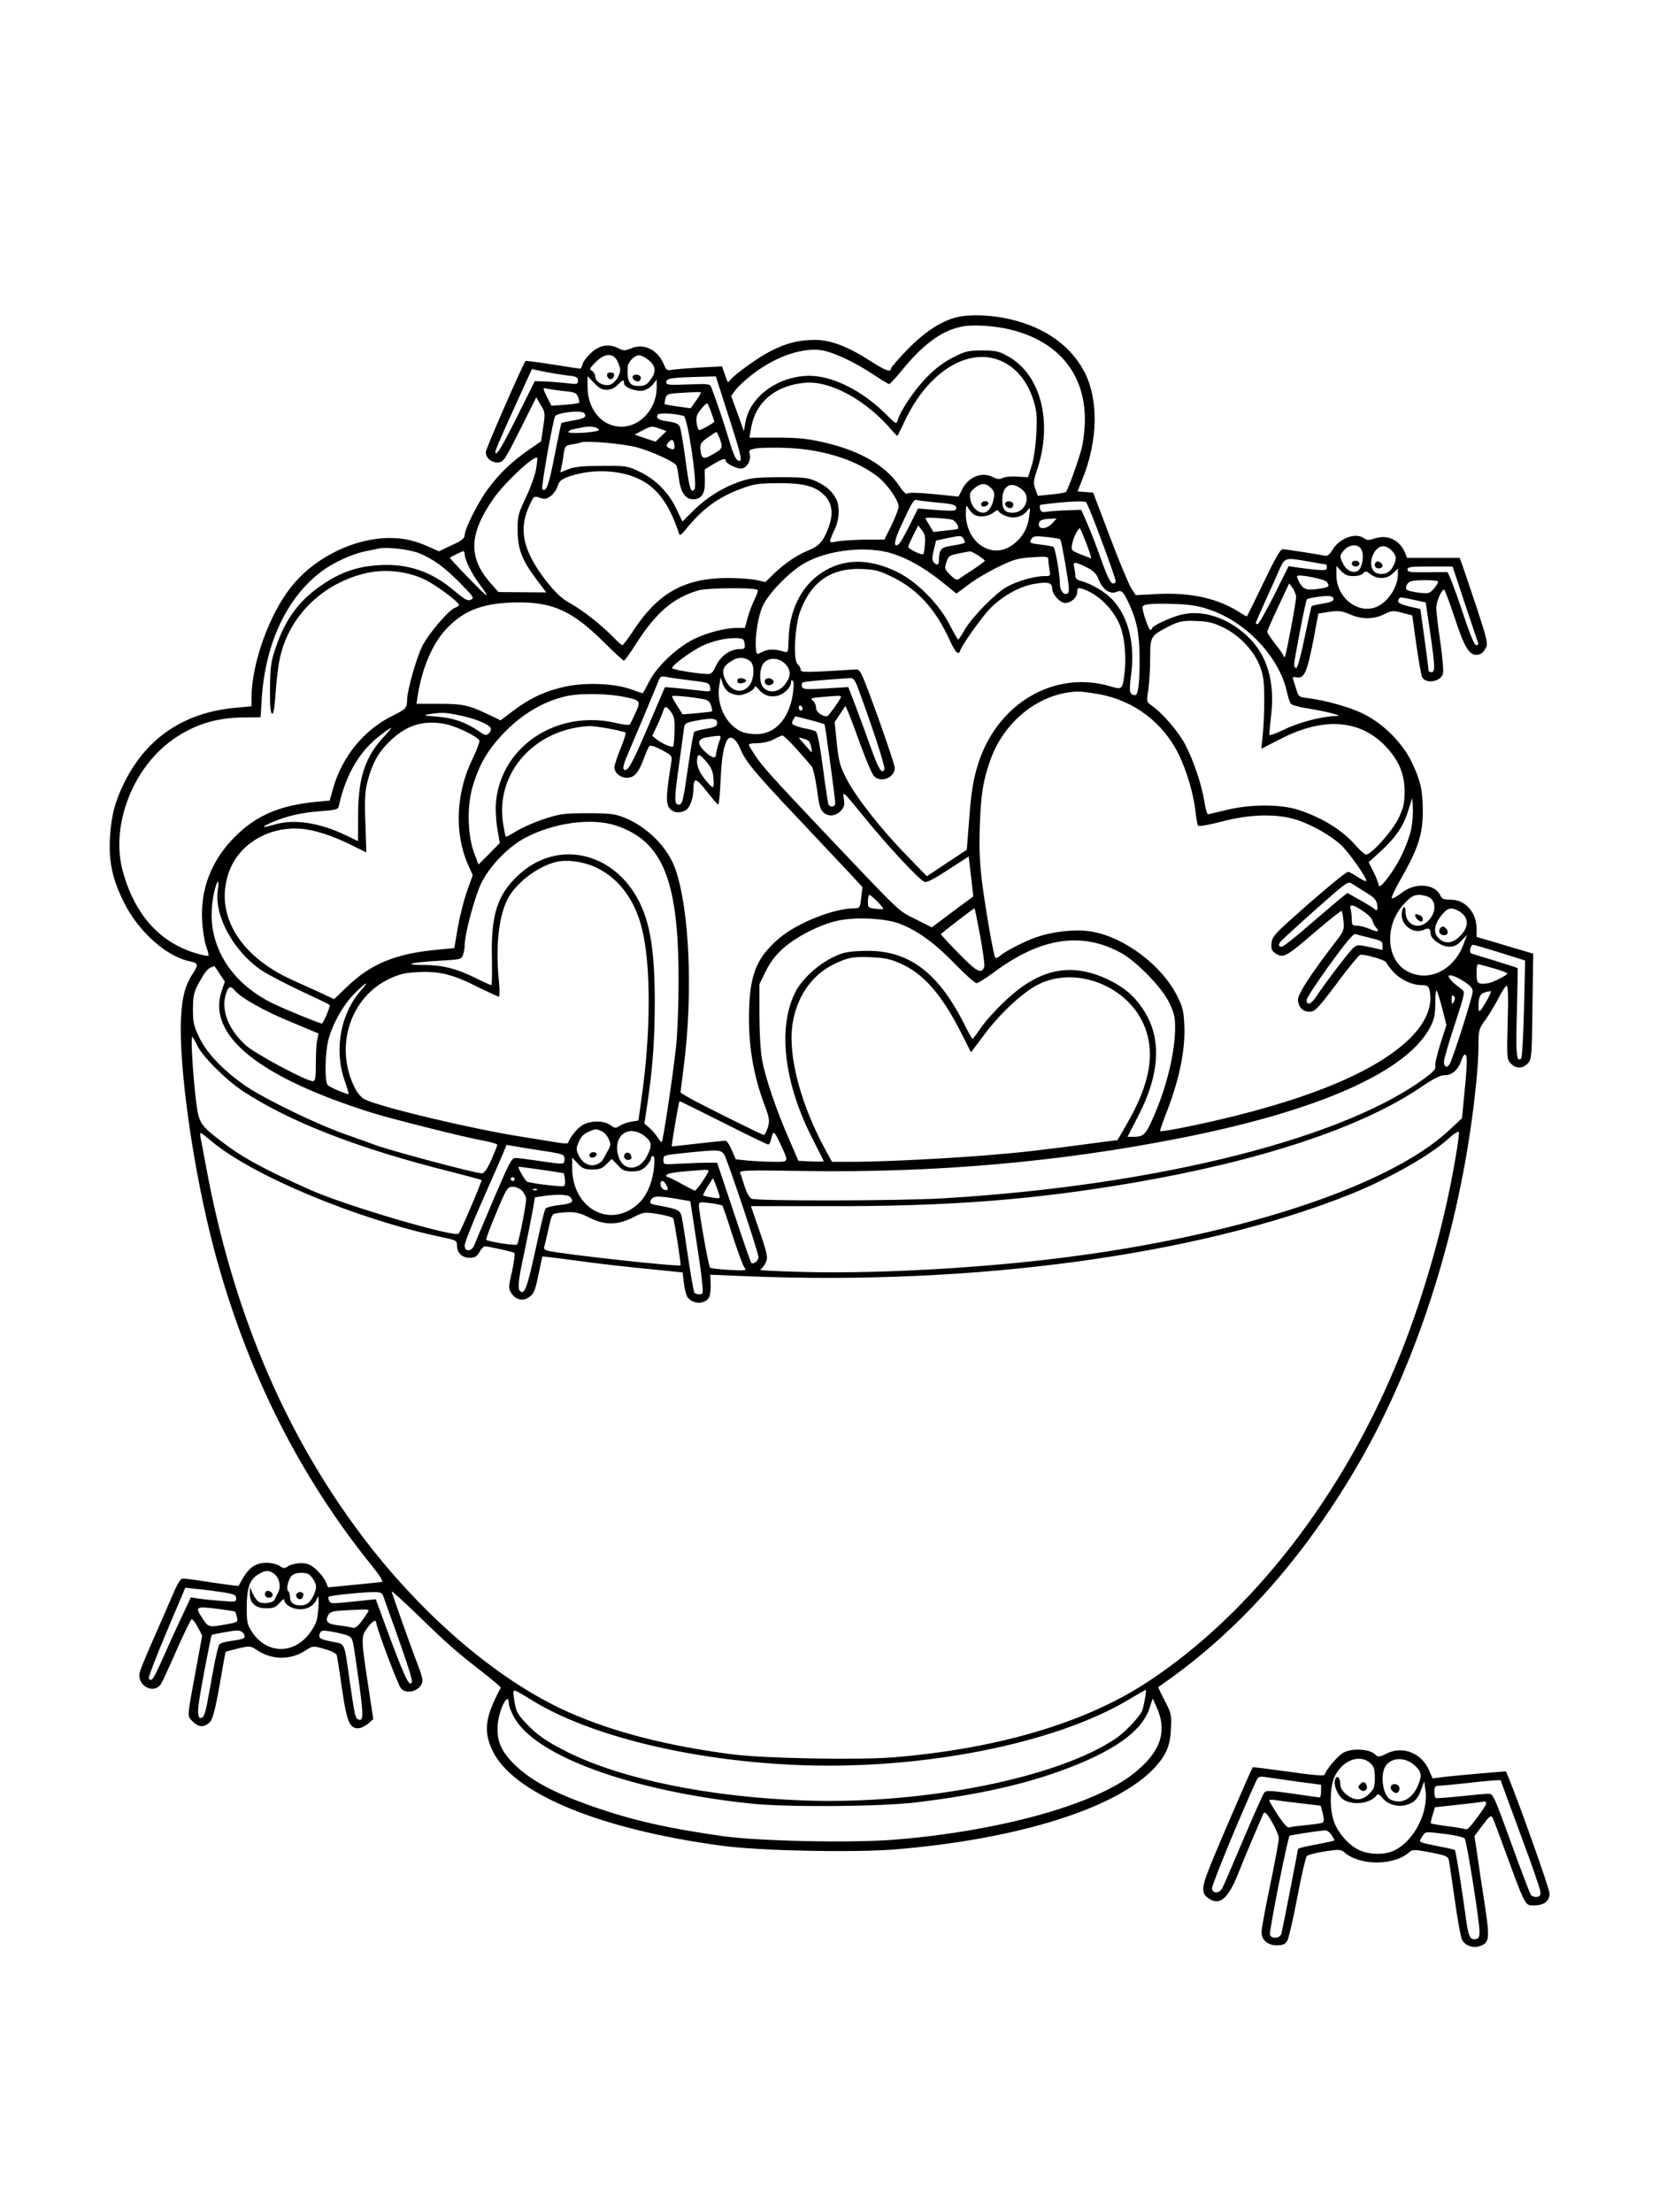 <?xml version="1.0" standalone="no"?>
<!DOCTYPE svg PUBLIC "-//W3C//DTD SVG 20010904//EN"
 "http://www.w3.org/TR/2001/REC-SVG-20010904/DTD/svg10.dtd">
<svg version="1.0" xmlns="http://www.w3.org/2000/svg"
 width="864pt" height="1152pt" viewBox="0 0 864 1152"
 preserveAspectRatio="xMidYMid meet">

<g transform="translate(0,1152) scale(0.1,-0.1)"
fill="#000000" stroke="none">
<path d="M4986 9869 c-82 -19 -172 -78 -261 -170 -47 -48 -85 -93 -85 -99 0
-20 -31 -9 -102 37 -121 78 -211 113 -293 113 -84 0 -149 -16 -231 -58 -64
-32 -190 -123 -211 -151 -10 -14 -12 -14 -17 -1 -3 8 -10 28 -16 44 l-10 28
-118 -6 c-64 -4 -129 -9 -144 -12 -23 -5 -29 -1 -41 29 -32 76 -103 111 -170
83 -32 -13 -40 -13 -64 -1 -50 27 -98 19 -143 -21 -22 -20 -43 -47 -46 -60 -3
-13 -9 -24 -13 -24 -3 0 -68 10 -143 22 -76 12 -139 20 -141 18 -17 -23 -207
-457 -207 -474 0 -32 32 -58 67 -54 26 3 35 18 112 171 l84 168 23 -40 c23
-37 24 -43 13 -114 l-11 -75 -72 -50 c-87 -62 -145 -118 -204 -197 -51 -69
-122 -209 -122 -241 0 -17 -14 -29 -67 -53 l-67 -32 -56 25 c-82 37 -153 49
-240 43 -178 -14 -365 -114 -475 -255 -114 -144 -205 -400 -205 -574 l0 -46
-77 -7 c-269 -23 -466 -153 -583 -385 -49 -97 -70 -174 -77 -286 -8 -129 12
-223 74 -346 75 -150 221 -280 342 -304 43 -9 46 -17 17 -61 -41 -61 -57 -122
-63 -228 -14 -255 64 -805 173 -1215 165 -621 440 -1173 822 -1645 41 -51 59
-81 51 -83 -8 -1 -74 -8 -147 -15 l-133 -13 -13 30 c-7 17 -30 46 -50 64 -29
25 -46 32 -79 32 -23 0 -52 -7 -65 -15 -19 -14 -24 -14 -47 1 -14 9 -43 16
-66 16 -66 -1 -99 -28 -146 -120 -1 -2 -62 6 -137 17 -74 12 -143 21 -153 21
-13 0 -29 -26 -57 -93 -22 -50 -66 -153 -99 -227 -33 -74 -63 -148 -68 -164
-21 -72 72 -125 111 -63 7 12 44 92 81 177 38 85 72 156 77 158 5 1 19 -17 32
-41 l23 -44 -31 -169 c-49 -264 -48 -249 -19 -278 30 -30 56 -33 86 -8 21 17
35 78 73 302 6 36 12 66 14 68 1 2 30 10 65 18 61 14 63 14 101 -11 76 -50
174 -50 250 1 38 24 38 24 98 7 36 -10 61 -23 64 -32 2 -9 15 -87 27 -175 25
-170 39 -206 84 -206 13 0 36 11 52 24 l27 24 -27 178 c-37 242 -37 254 -3
298 27 36 46 46 46 24 0 -23 113 -323 128 -340 32 -38 112 -8 112 42 0 10 -9
43 -21 72 -31 80 -139 382 -139 391 0 4 57 -48 128 -116 156 -152 203 -194
337 -298 58 -45 104 -84 103 -88 -81 -150 -91 -224 -45 -323 102 -224 551
-412 1192 -499 194 -27 685 -37 902 -20 649 53 1167 217 1360 430 57 63 77
111 81 195 4 77 2 84 -32 150 -20 38 -35 70 -34 71 2 0 37 26 78 55 363 265
679 624 946 1075 292 492 510 1135 603 1780 26 179 41 339 41 437 0 74 2 81
38 130 20 29 51 79 67 112 17 33 35 61 41 63 8 3 10 -52 6 -190 -5 -188 -4
-195 17 -216 27 -27 62 -27 88 2 20 21 21 36 24 297 l4 274 -65 19 c-36 11
-102 30 -147 44 l-83 24 0 42 c0 86 -58 152 -135 152 -36 0 -46 4 -54 22 -28
62 -133 69 -202 13 -22 -17 -44 -30 -50 -28 -5 2 14 44 42 93 95 166 119 238
119 365 -1 106 -12 155 -57 250 -49 102 -150 203 -253 253 -73 36 -197 70
-291 82 -44 5 -47 8 -58 46 -7 23 -15 47 -17 54 -4 9 2 11 20 8 38 -8 53 27
85 188 l27 144 57 9 c49 7 65 5 107 -13 62 -27 122 -27 178 0 40 20 47 21 95
8 l52 -14 21 -150 c12 -83 25 -158 29 -168 17 -41 99 -29 110 16 4 12 -3 87
-14 165 -12 79 -21 158 -21 177 0 31 27 95 41 95 3 0 28 -66 55 -147 48 -148
75 -193 111 -193 24 0 38 10 52 38 11 21 4 48 -49 210 -35 103 -68 203 -75
222 l-13 35 -137 0 -137 0 -12 30 c-28 64 -92 93 -156 71 -31 -10 -40 -10 -56
1 -44 32 -128 1 -165 -61 -13 -22 -26 -33 -37 -30 -41 8 -207 34 -222 34 -12
0 -41 -51 -100 -175 -46 -96 -85 -175 -87 -175 -2 0 -21 11 -43 25 -109 69
-250 100 -414 92 l-121 -6 -23 35 c-13 20 -63 140 -111 267 l-88 232 -41 3
-40 3 23 58 c85 207 88 427 8 573 -78 142 -225 238 -423 274 -85 15 -177 16
-234 3z m298 -71 c235 -65 366 -231 366 -462 0 -45 -7 -109 -15 -144 -15 -61
-72 -221 -84 -234 -3 -3 -38 -10 -76 -13 l-70 -7 -13 35 c-11 31 -10 43 8 97
85 251 21 500 -151 595 -47 26 -64 30 -134 30 -71 0 -88 -4 -149 -35 -45 -22
-93 -57 -137 -102 -63 -63 -138 -173 -154 -226 -7 -23 -9 -21 -63 33 -122 121
-276 198 -397 198 -163 -1 -310 -108 -333 -243 l-8 -45 -33 92 -33 91 23 32
c13 17 53 54 88 81 115 88 243 135 346 127 62 -5 184 -61 289 -132 38 -25 72
-46 77 -46 4 0 35 33 68 74 105 128 197 198 295 222 65 17 194 9 290 -18z
m-2069 -158 c8 -16 15 -36 15 -45 0 -31 -29 -73 -56 -79 -32 -8 -74 16 -74 44
0 10 -8 23 -17 29 -15 8 -13 13 19 45 47 47 90 50 113 6z m164 4 c35 -29 39
-58 14 -94 -23 -34 -33 -40 -69 -40 -46 0 -59 23 -55 98 1 27 35 62 60 62 11
0 33 -12 50 -26z m1852 -12 c69 -36 123 -106 151 -196 18 -58 20 -85 15 -175
-3 -61 -13 -132 -24 -166 l-19 -60 -56 3 c-31 2 -65 -1 -76 -7 -15 -8 -28 -7
-52 5 -57 29 -126 1 -159 -64 l-19 -38 -128 13 c-83 8 -132 9 -138 3 -6 -6
-21 7 -42 39 -72 107 -205 184 -392 227 -87 20 -134 25 -248 25 l-141 0 9 52
c24 135 128 221 283 234 131 11 319 -93 449 -247 15 -18 28 -31 30 -29 2 2 20
38 39 79 126 265 345 393 518 302z m-2278 -67 c49 -5 57 -9 57 -27 0 -20 -3
-20 -72 -12 -40 4 -91 8 -113 8 l-40 1 -92 -185 c-83 -166 -113 -214 -113
-181 0 6 34 86 76 178 42 93 85 187 95 209 l19 42 62 -13 c35 -7 89 -16 121
-20z m206 -75 c21 0 41 9 57 25 29 29 34 31 34 9 0 -21 62 -45 100 -38 17 4
39 18 50 32 l20 25 0 -44 c-1 -109 -88 -203 -186 -201 -99 1 -174 90 -174 207
l0 56 34 -35 c25 -27 42 -36 65 -36z m630 -120 c68 -211 78 -250 63 -250 -18
0 -30 24 -57 115 -24 81 -71 219 -91 269 -6 17 -17 18 -121 14 -103 -4 -113
-3 -113 13 0 19 27 23 181 27 l77 2 61 -190z m-856 114 c61 -6 69 -9 78 -32 5
-13 7 -27 5 -30 -3 -2 -37 -7 -75 -10 l-69 -5 -21 41 c-25 50 -26 55 -3 48 9
-2 48 -8 85 -12z m717 -10 c0 -3 -12 -23 -27 -43 l-26 -37 -66 9 c-36 5 -67
11 -69 12 -2 1 0 14 3 28 6 24 12 26 63 30 114 7 122 7 122 1z m54 -101 c9
-26 16 -48 16 -49 0 -5 -68 -44 -78 -44 -5 0 -12 17 -14 38 -4 29 1 44 21 69
14 18 29 33 33 33 3 0 13 -21 22 -47z m-656 -14 c2 -13 -10 -19 -59 -28 -34
-6 -63 -12 -65 -14 -2 -2 -18 -79 -36 -171 -30 -154 -44 -193 -64 -173 -7 7
57 369 68 381 9 12 81 25 123 22 19 0 31 -7 33 -17z m513 -5 c20 -6 73 -361
56 -382 -19 -24 -27 3 -47 154 -11 82 -24 159 -29 170 -7 17 -22 24 -60 29
-52 7 -67 17 -55 36 6 10 91 6 135 -7z m-451 -64 c13 -8 13 -9 0 -14 -33 -10
-150 -15 -150 -6 0 5 10 12 23 14 12 3 31 7 42 9 36 8 70 7 85 -3z m328 -3
l33 -12 -29 -28 -28 -27 -55 18 -54 19 40 21 c46 24 49 25 93 9z m310 -50 c18
-49 16 -53 -34 -82 -51 -30 -61 -26 -66 24 -3 29 2 37 37 62 22 15 42 28 45
29 4 0 11 -15 18 -33z m-236 -32 c5 -26 -6 -32 -31 -16 -12 8 -12 12 -2 25 19
22 28 20 33 -9z m-193 -15 c79 -22 191 -74 203 -93 4 -7 10 -38 14 -70 8 -69
34 -107 73 -107 45 0 64 30 62 97 l-1 58 45 28 c49 29 65 33 65 17 0 -13 54
-40 79 -40 28 0 54 41 46 73 -6 24 -4 26 40 33 26 3 100 4 164 1 187 -9 360
-66 468 -154 48 -40 103 -120 103 -151 0 -12 -17 -55 -37 -97 l-37 -75 -101 0
c-55 -1 -119 -5 -143 -9 -40 -8 -42 -7 -36 13 4 11 13 34 21 49 24 48 28 119
8 158 -23 43 -49 66 -105 93 -39 18 -63 21 -190 21 -126 -1 -154 -4 -210 -24
-89 -31 -168 -81 -238 -149 l-58 -58 -32 67 c-40 85 -109 154 -192 193 -63 30
-70 31 -195 30 -97 0 -141 -4 -174 -17 l-43 -17 5 23 c3 12 9 43 12 69 7 45 9
48 44 54 20 3 41 7 46 10 26 11 227 -7 294 -26z m-528 -117 c-6 -32 -30 -98
-54 -147 -39 -83 -42 -96 -41 -170 0 -96 23 -154 100 -256 l49 -65 -124 1
-125 1 -39 44 c-119 134 -116 257 12 441 58 84 213 229 229 214 2 -2 -1 -30
-7 -63z m484 -27 c128 -39 203 -127 262 -306 3 -11 13 -4 36 25 84 104 167
166 287 210 65 25 90 28 190 29 139 1 203 -17 250 -70 36 -41 40 -97 13 -166
-26 -67 -47 -91 -100 -113 -61 -24 -124 -67 -182 -122 l-45 -44 -49 11 c-26 5
-92 10 -145 10 -224 0 -361 -75 -489 -267 -30 -46 -58 -83 -62 -83 -4 0 -27
21 -51 46 -62 63 -154 135 -223 174 -42 23 -74 54 -118 109 -127 162 -152 276
-88 407 19 41 21 42 50 32 26 -9 35 -7 57 9 15 11 31 34 36 51 7 24 18 35 50
47 98 37 221 41 321 11z m1886 -67 c17 -17 20 -28 14 -57 -8 -42 -30 -72 -54
-72 -30 0 -60 30 -67 67 -6 32 -3 40 20 60 34 29 60 29 87 2z m167 -13 c43
-39 8 -116 -53 -116 -42 0 -55 16 -55 67 0 79 51 102 108 49z m-467 -61 c102
-9 119 -13 119 -31 0 -15 -12 -16 -100 -10 l-99 8 -45 -90 c-25 -50 -50 -94
-57 -97 -28 -18 -23 18 15 100 57 123 66 137 81 131 7 -2 46 -7 86 -11z m877
-203 c40 -106 72 -199 72 -208 0 -9 -7 -14 -16 -12 -11 2 -31 44 -59 123 -23
66 -56 152 -73 190 l-31 70 -68 -2 c-37 -1 -84 -4 -104 -7 -31 -5 -38 -3 -42
14 -3 11 -2 20 1 21 111 16 229 23 238 14 6 -5 43 -97 82 -203z m-669 141 c25
-19 76 -15 105 8 14 11 26 15 26 9 0 -6 16 -18 36 -26 43 -18 89 -7 115 28 15
19 16 17 8 -36 -8 -61 -37 -109 -88 -145 -108 -77 -242 16 -241 166 1 41 2 45
12 28 6 -11 19 -25 27 -32z m-112 -29 c18 -3 42 -40 31 -48 -1 -2 -31 -6 -65
-9 l-62 -7 -20 34 c-12 18 -21 35 -21 38 0 5 103 0 137 -8z m523 -19 c-29 -31
-70 -34 -70 -6 0 21 16 28 64 30 l29 1 -23 -25z m-663 -108 c-2 -26 -6 -50 -9
-53 -7 -7 -78 28 -78 38 0 5 12 32 26 60 l26 52 19 -25 c15 -18 19 -35 16 -72z
m842 0 c16 -43 27 -77 23 -75 -4 2 -29 12 -56 22 -47 19 -48 21 -42 54 5 32
34 88 41 80 2 -2 17 -38 34 -81z m-639 24 c11 -21 11 -20 -81 -36 -38 -6 -49
-22 -49 -72 0 -26 -12 -30 -28 -10 -8 10 -8 27 1 63 l12 49 55 12 c76 16 78
15 90 -6z m502 0 c3 -3 16 -66 28 -140 19 -112 21 -135 9 -142 -18 -11 -39 16
-39 50 0 48 -24 186 -33 192 -5 4 -36 10 -68 13 -55 7 -58 8 -49 27 10 17 18
19 78 13 37 -4 70 -9 74 -13z m1569 -55 c14 -29 4 -89 -16 -106 -23 -19 -62
-3 -79 32 -21 41 -20 47 6 75 29 31 75 31 89 -1z m162 -8 c21 -25 21 -40 2
-78 -17 -32 -45 -45 -81 -36 -42 11 -45 85 -3 127 23 23 54 18 82 -13z m-5072
-8 c74 -30 134 -73 218 -159 68 -69 72 -76 53 -84 -16 -8 -32 1 -84 45 -120
102 -243 144 -393 135 -107 -6 -189 -33 -277 -89 -134 -85 -210 -185 -263
-343 -24 -69 -27 -98 -29 -209 -1 -89 3 -130 11 -133 7 -3 13 29 18 104 4 59
13 140 21 178 45 224 224 401 458 452 94 20 199 9 290 -31 57 -25 186 -120
186 -136 0 -5 -9 -11 -20 -15 -32 -10 -138 -134 -171 -200 -32 -66 -78 -229
-79 -280 0 -41 -7 -48 -71 -80 -153 -74 -268 -215 -315 -383 l-17 -61 -66 -6
c-191 -18 -315 -70 -425 -180 -124 -122 -184 -275 -173 -444 3 -47 12 -106 21
-130 9 -24 14 -46 12 -48 -3 -3 -31 3 -62 12 -192 56 -323 202 -385 430 -62
228 45 520 245 672 113 85 231 125 382 127 l91 1 6 95 c18 288 130 528 311
664 61 46 159 91 228 105 29 6 62 13 73 15 40 9 156 -5 206 -24z m2438 5 c85
-20 189 -76 284 -153 l78 -63 62 46 c33 26 103 67 154 92 82 40 104 46 178 51
80 5 85 4 85 -15 0 -11 3 -35 6 -52 6 -30 5 -31 -28 -31 -51 0 -144 -27 -196
-57 -60 -34 -178 -155 -217 -221 -16 -29 -32 -52 -35 -52 -3 0 -23 35 -45 78
-55 108 -173 226 -275 275 -147 71 -280 69 -393 -7 -105 -70 -167 -196 -170
-346 -2 -66 -3 -70 -22 -64 -47 15 -84 15 -113 0 -30 -15 -31 -15 -34 7 -9 62
10 184 37 237 34 68 141 176 216 218 113 64 295 88 428 57z m-2199 -12 c1 -29
38 -104 81 -160 22 -29 36 -53 32 -53 -7 0 -194 193 -190 196 10 7 64 33 70
34 4 0 7 -8 7 -17z m2674 -5 c19 -13 35 -25 35 -28 0 -3 -27 -23 -60 -45 -34
-22 -67 -44 -75 -50 -10 -7 -22 -2 -45 21 -30 30 -31 34 -20 67 13 37 11 36
123 56 4 0 22 -9 42 -21z m1726 -33 c47 -8 86 -15 88 -15 1 0 2 -7 2 -16 0
-14 -9 -15 -67 -10 -38 4 -82 10 -100 13 l-32 5 -75 -151 c-42 -83 -81 -151
-86 -151 -6 0 -10 2 -10 4 0 5 28 69 63 146 14 30 39 85 55 123 35 77 30 75
162 52z m-1161 -29 c37 -19 51 -33 63 -64 20 -52 60 -79 93 -64 27 12 37 2 72
-78 36 -82 48 -151 48 -280 0 -121 -8 -180 -23 -180 -30 1 -33 17 -21 108 21
158 -14 300 -97 389 -38 41 -113 85 -166 98 -20 5 -28 14 -28 29 0 11 -3 31
-6 44 -8 28 5 28 65 -2z m1389 -46 c23 0 45 6 52 15 11 13 15 12 37 -5 36 -28
88 -26 118 5 l25 24 0 -30 c0 -62 -46 -136 -102 -165 -97 -50 -218 39 -218
161 l0 48 25 -27 c18 -19 34 -26 63 -26z m581 -143 c35 -105 66 -198 69 -204
2 -7 -2 -13 -10 -13 -10 0 -34 60 -77 190 -35 105 -68 190 -74 191 -7 0 -56 0
-109 -1 -83 -1 -98 1 -98 14 0 14 18 16 118 16 l117 0 64 -193z m-2977 136
c129 -64 223 -169 294 -327 16 -36 35 -66 42 -66 6 0 12 4 12 9 0 19 119 187
162 228 65 63 149 109 222 122 75 13 96 8 96 -26 0 -28 41 -73 67 -73 31 0 63
29 63 56 0 22 3 24 23 19 76 -23 151 -91 192 -174 30 -60 43 -174 31 -272 -10
-78 -13 -81 -70 -64 -290 88 -588 -84 -690 -397 -27 -84 -38 -149 -49 -300
l-12 -153 -104 -69 -104 -69 -101 104 c-133 136 -261 298 -314 397 -38 73 -43
91 -54 191 l-11 111 28 42 28 42 13 -29 c8 -17 37 -95 66 -175 29 -79 60 -152
70 -162 37 -37 109 -7 108 45 -1 12 -41 132 -89 267 -83 228 -91 245 -112 244
-261 -16 -289 -17 -289 -2 0 9 -7 22 -16 29 -24 20 -15 204 15 280 58 152 162
222 318 216 73 -3 92 -8 165 -44z m2259 -24 c14 -23 11 -26 -28 -33 -75 -12
-92 -8 -113 26 -10 17 -17 35 -15 38 7 12 147 -16 156 -31z m579 2 c0 -6 -10
-22 -23 -37 -22 -25 -27 -26 -80 -20 -31 4 -59 11 -62 16 -8 13 5 38 23 43 33
9 142 7 142 -2z m-740 -80 c0 -28 -52 -303 -58 -311 -3 -3 -7 1 -9 8 -3 7 -22
35 -44 62 -21 27 -39 54 -39 60 0 6 26 65 57 131 l57 121 18 -24 c9 -13 18
-34 18 -47z m-2805 37 c4 -3 -3 -24 -13 -45 -11 -21 -28 -64 -37 -96 l-16 -57
-42 0 c-62 0 -159 -26 -225 -59 -88 -44 -191 -142 -230 -218 -18 -34 -33 -63
-35 -63 -1 0 -30 9 -62 21 -86 30 -228 36 -334 15 -106 -22 -187 -59 -275
-125 l-69 -52 -61 29 c-104 50 -134 57 -259 57 l-118 0 6 40 c24 152 81 283
160 361 90 91 193 126 365 127 181 1 282 -46 443 -205 54 -54 102 -98 106 -98
5 0 33 39 64 88 104 163 194 240 326 278 46 13 293 15 306 2z m3000 -48 c0
-10 -17 -17 -55 -23 -30 -5 -57 -11 -59 -13 -2 -2 -18 -74 -36 -161 -17 -86
-37 -159 -43 -161 -7 -2 -12 6 -12 18 0 25 60 333 66 339 7 7 86 19 114 17 15
0 25 -7 25 -16z m420 -4 l60 -13 22 -149 c27 -184 28 -214 8 -214 -8 0 -15 3
-15 8 0 4 -9 78 -21 164 l-22 157 -54 12 c-55 13 -69 22 -58 39 7 12 4 12 80
-4z m-1065 -51 c192 -65 362 -247 402 -427 6 -29 16 -58 22 -64 6 -6 45 -17
86 -23 41 -6 98 -18 125 -25 45 -13 47 -14 17 -15 -71 -2 -191 -34 -264 -70
-43 -21 -78 -33 -78 -27 0 6 5 51 10 100 21 180 -22 321 -129 418 -100 92
-227 133 -335 108 -55 -12 -156 -59 -156 -72 0 -4 -4 -8 -9 -8 -9 0 -41 94
-41 118 0 16 45 21 165 17 85 -3 127 -10 185 -30z m74 -94 c81 -40 156 -119
187 -199 18 -46 23 -78 23 -167 1 -60 -3 -145 -7 -187 l-8 -77 104 53 c219
112 407 99 539 -36 71 -73 103 -146 103 -238 0 -63 -5 -85 -31 -140 -31 -66
-142 -190 -169 -190 -7 0 -29 19 -49 41 -70 83 -175 149 -302 191 -94 31 -252
31 -377 0 -49 -12 -92 -22 -96 -22 -5 0 -13 31 -19 68 -15 91 -56 211 -100
296 -35 66 -117 162 -174 202 -27 19 -28 20 -18 79 5 33 10 107 10 163 0 116
2 120 85 164 62 33 85 38 162 34 57 -2 86 -10 137 -35z m-2496 -83 c3 -24 0
-28 -22 -28 -56 0 -106 -37 -132 -97 -10 -23 -21 -33 -37 -33 -47 0 -187 23
-187 31 0 15 104 91 158 116 57 27 127 42 182 40 30 -2 35 -6 38 -29z m32 -94
c20 -19 18 -85 -3 -117 -36 -56 -103 -41 -132 29 -18 43 -9 66 38 94 33 21 71
18 97 -6z m174 -6 c38 -35 38 -72 0 -117 -30 -35 -76 -42 -106 -14 -26 23 -25
106 2 133 27 27 73 25 104 -2z m-480 -92 c85 -10 91 -13 94 -35 4 -23 2 -24
-45 -18 -26 3 -80 9 -119 13 l-71 6 -91 -213 c-83 -195 -109 -239 -125 -212
-3 5 3 29 13 53 11 25 51 122 91 215 39 94 75 180 80 193 8 20 13 22 45 16 20
-4 78 -12 128 -18z m196 -63 c14 -7 35 -13 48 -13 30 0 82 27 82 43 0 6 8 2
18 -9 26 -33 58 -46 97 -38 36 6 75 44 75 72 0 10 3 12 9 7 6 -6 5 -34 0 -70
-21 -130 -92 -208 -191 -208 -29 0 -67 7 -83 16 -79 41 -124 140 -109 238 l7
42 11 -34 c6 -18 22 -39 36 -46z m668 25 c75 -202 143 -410 138 -424 -12 -30
-32 3 -71 114 -21 59 -56 153 -77 210 l-40 104 -118 -7 c-102 -6 -118 -5 -123
8 -3 9 -2 19 4 23 8 5 86 12 246 23 17 1 25 -9 41 -51z m1255 -33 c182 -32
337 -150 417 -316 43 -90 77 -208 87 -301 3 -31 9 -61 12 -67 4 -6 46 1 121
20 150 40 289 43 393 10 79 -26 173 -79 230 -130 41 -37 141 -180 132 -189 -2
-3 -23 7 -45 22 -22 14 -44 26 -49 26 -12 0 -145 -111 -291 -242 -93 -83 -105
-98 -108 -130 -3 -30 1 -40 23 -54 38 -25 55 -16 205 114 73 62 134 111 137
108 3 -3 8 -27 10 -53 4 -44 1 -53 -38 -103 -130 -169 -199 -275 -199 -305 0
-40 29 -68 67 -63 23 2 46 28 136 148 59 80 114 146 121 148 20 5 131 -27 135
-39 2 -6 17 -27 35 -47 37 -42 97 -71 147 -72 29 0 38 -4 43 -22 20 -77 -13
-166 -95 -249 -179 -182 -561 -338 -1125 -458 -99 -21 -180 -35 -182 -31 -1 4
11 40 27 81 71 178 105 339 99 469 -3 73 -9 98 -36 151 -80 163 -280 312 -453
339 -80 12 -195 0 -283 -31 -63 -22 -158 -71 -189 -97 -9 -8 -20 -13 -23 -10
-9 9 -51 250 -70 398 -12 102 -15 174 -11 295 6 163 18 234 55 338 74 206 259
350 457 356 17 0 65 -6 108 -14z m-2468 -15 c81 -17 83 -20 55 -82 -13 -29
-27 -57 -30 -61 -4 -4 -35 -1 -71 8 -307 72 -599 -120 -626 -412 -3 -35 0 -96
7 -138 l13 -75 -55 -56 -56 -56 -22 58 c-34 91 -39 236 -11 339 34 122 84 207
176 299 91 92 202 156 315 181 72 16 221 14 305 -5z m399 -9 c32 -5 41 -12 49
-34 5 -16 7 -30 6 -31 -2 -2 -38 -6 -79 -10 l-75 -6 -27 43 c-16 24 -28 47
-28 51 0 6 75 0 154 -13z m726 11 c0 -10 -65 -101 -72 -102 -27 -1 -58 22 -58
44 0 13 -7 30 -17 37 -14 12 -9 15 43 19 87 8 104 8 104 2z m-200 -63 c0 -5
-4 -9 -10 -9 -5 0 -10 7 -10 16 0 8 5 12 10 9 6 -3 10 -10 10 -16z m-685 -17
c16 -22 20 -41 18 -100 -1 -41 -4 -76 -7 -79 -7 -7 -55 13 -85 36 l-24 19 25
53 c14 30 28 64 32 77 9 28 16 27 41 -6z m-1098 -18 c77 -16 146 -44 159 -65
3 -6 -1 -18 -9 -27 -15 -14 -20 -13 -54 11 -68 46 -132 69 -217 75 -70 6 -76
7 -41 13 66 10 83 10 162 -7z m1821 -23 c41 -11 75 -21 76 -23 4 -4 56 -389
56 -411 0 -18 -25 -24 -35 -7 -3 5 -16 91 -29 191 -15 115 -29 184 -37 190 -7
4 -28 10 -47 14 -19 3 -45 10 -58 16 -21 7 -23 12 -14 29 6 11 12 20 13 20 1
0 35 -9 75 -19z m-483 -16 c0 -16 -10 -22 -57 -30 -31 -5 -59 -13 -63 -16 -3
-4 -17 -82 -30 -173 -27 -189 -31 -206 -50 -206 -24 0 -24 29 0 197 13 93 25
182 27 198 3 28 7 31 63 42 83 16 110 13 110 -12z m-1413 -6 c58 -12 167 -66
175 -85 2 -7 -14 -50 -36 -96 -86 -174 -96 -387 -24 -549 l25 -56 -30 -85
c-17 -47 -38 -132 -48 -190 l-18 -105 -112 -11 c-200 -21 -327 -75 -446 -190
l-68 -65 -92 43 c-51 23 -109 49 -128 58 -276 125 -404 344 -328 560 55 157
230 252 410 222 72 -13 151 -41 249 -91 l57 -28 -5 152 c-5 120 -2 165 10 214
24 94 56 153 112 208 88 89 181 118 297 94z m854 -24 c42 -8 79 -17 82 -20 3
-3 -9 -41 -26 -83 -18 -43 -32 -87 -32 -97 0 -30 30 -55 66 -55 38 0 61 27 89
105 10 28 22 54 27 60 5 6 29 -2 64 -20 54 -29 55 -31 50 -65 -26 -161 -29
-210 -12 -235 17 -26 53 -33 86 -15 21 11 40 59 41 104 1 70 11 69 69 -4 30
-39 57 -70 61 -70 3 0 9 57 12 128 5 120 16 179 36 211 15 23 45 3 65 -45 28
-69 75 -126 309 -373 118 -125 240 -255 272 -289 l57 -62 -7 -55 c-6 -53 -8
-55 -36 -55 -104 0 -292 -74 -386 -152 -115 -96 -153 -180 -161 -354 -8 -192
18 -356 83 -527 22 -61 24 -73 14 -108 -7 -21 -16 -39 -21 -39 -10 0 -335 162
-394 196 l-40 24 17 137 c49 378 30 823 -45 1031 -40 111 -145 216 -264 264
-50 20 -74 23 -192 23 -122 0 -144 -3 -223 -29 -48 -15 -113 -44 -144 -62 -31
-19 -57 -33 -59 -31 -2 1 -8 33 -14 70 -41 262 165 493 452 506 14 0 61 -6
104 -14z m-1179 -44 c-96 -103 -132 -214 -132 -408 0 -73 0 -133 -1 -133 0 0
-27 13 -60 29 -141 68 -274 88 -379 56 -65 -19 -68 -13 -6 14 75 32 153 50
252 57 86 7 90 8 95 33 36 160 109 283 216 363 27 21 52 38 55 38 3 0 -15 -22
-40 -49z m1747 -28 c-7 -21 -13 -46 -14 -55 0 -30 -18 -29 -55 5 -48 44 -45
70 10 78 77 12 74 13 59 -28z m406 -35 c36 -40 71 -81 78 -90 7 -9 19 -63 27
-119 11 -86 17 -106 36 -122 27 -22 66 -16 92 15 14 17 17 31 11 62 -6 39 -2
35 106 -98 111 -138 279 -319 312 -337 13 -7 43 8 125 61 l108 70 6 -53 c4
-28 9 -75 12 -103 l6 -52 -108 -80 -108 -81 -86 43 c-93 47 -63 18 -483 461
-263 278 -312 333 -349 388 -19 28 -35 55 -35 59 0 5 21 8 48 8 27 1 62 9 82
20 19 11 40 19 45 20 6 0 40 -33 75 -72z m62 43 c4 -3 10 -19 14 -36 4 -18 3
-26 -2 -20 -5 6 -23 25 -39 44 -30 33 -30 33 -5 26 14 -4 28 -10 32 -14z
m-528 -114 c22 -27 30 -49 32 -82 3 -48 0 -52 -20 -32 -42 44 -66 87 -66 121
0 46 12 44 54 -7z m3666 -342 c-6 -33 -30 -98 -53 -144 -42 -85 -116 -180
-117 -150 0 8 -12 39 -26 67 l-26 52 53 48 c83 75 127 136 151 215 l23 72 3
-50 c2 -27 -2 -77 -8 -110z m-4139 15 c242 -82 324 -287 323 -810 0 -124 -6
-277 -13 -340 -18 -161 -67 -490 -75 -498 -2 -1 -11 10 -21 25 -9 15 -29 38
-43 50 l-26 22 17 113 c26 174 37 327 37 518 0 298 -29 450 -110 575 -145 221
-414 261 -599 89 -112 -104 -145 -208 -139 -439 1 -74 0 -135 -3 -135 -4 0
-38 15 -76 34 -104 52 -176 70 -275 71 -119 0 -68 14 80 22 109 6 114 7 123
30 5 13 9 36 9 51 0 57 52 250 85 320 43 90 141 192 230 239 152 80 349 106
476 63z m-99 -221 c113 -56 195 -167 231 -314 48 -190 47 -542 -2 -885 l-16
-115 -37 -6 c-20 -3 -47 -13 -60 -21 -22 -15 -26 -14 -49 3 -33 25 -104 25
-147 -1 -26 -16 -63 -61 -74 -92 -2 -3 -25 -3 -53 2 -27 5 -111 18 -185 30
-262 41 -745 156 -822 196 -15 8 -38 33 -49 57 -109 213 -27 473 179 570 54
25 83 32 152 35 109 5 179 -12 309 -78 56 -27 104 -50 109 -50 4 0 5 33 1 73
-19 184 -3 341 44 434 43 84 152 168 251 194 59 15 151 2 218 -32z m-1978
-118 c-18 -134 85 -318 231 -416 31 -20 121 -67 201 -105 80 -37 148 -70 151
-73 5 -6 -33 -97 -41 -97 -12 0 -211 82 -264 109 -166 84 -273 217 -303 376
-12 63 -7 154 11 218 15 52 22 46 14 -12z m5982 -10 c40 -24 53 -38 56 -61 5
-31 -1 -37 -17 -21 -6 5 -39 26 -74 45 l-64 36 -46 -37 c-25 -21 -99 -84 -164
-140 -65 -57 -124 -103 -132 -103 -16 0 -19 9 -7 25 9 12 171 159 275 249 74
63 80 66 100 53 12 -8 45 -28 73 -46z m-2546 -46 c18 -19 32 -36 29 -38 -2 -2
-21 -2 -41 1 -36 4 -38 6 -38 38 0 19 4 34 8 34 4 0 23 -16 42 -35z m2878 19
c31 -22 30 -74 -4 -113 -49 -58 -124 -32 -124 42 0 16 -4 26 -10 22 -5 -3 -10
-21 -10 -39 0 -58 64 -101 115 -78 26 12 35 7 35 -19 0 -28 57 -69 97 -69 26
0 42 8 64 31 l29 31 -16 -44 c-50 -142 -188 -208 -300 -143 -108 63 -113 243
-9 351 33 35 48 44 76 44 19 0 45 -7 57 -16z m-343 -73 c22 -15 42 -36 43 -46
2 -11 11 -28 20 -37 19 -22 6 -23 -41 -3 -20 8 -48 15 -62 15 -22 0 -25 4 -25
33 0 17 -3 42 -6 54 -8 28 15 23 71 -16z m-2000 -126 c15 -80 24 -152 21 -160
-15 -39 -38 -27 -132 69 -52 53 -94 99 -94 101 0 4 170 135 175 135 2 0 15
-65 30 -145z m2488 133 c54 -28 61 -78 18 -125 -37 -41 -73 -50 -106 -29 -46
30 -41 85 15 144 23 25 41 27 73 10z m-2908 -68 c92 -35 181 -99 288 -209 54
-56 105 -101 113 -101 7 0 51 27 96 61 242 178 454 208 658 96 80 -45 210
-178 248 -256 26 -53 32 -76 32 -131 0 -129 -44 -312 -113 -467 -41 -94 -50
-103 -109 -103 l-26 0 53 103 c119 227 127 417 25 566 -46 68 -100 113 -183
152 -192 89 -355 55 -533 -114 -47 -44 -104 -107 -125 -139 -22 -32 -42 -58
-44 -58 -3 0 -21 33 -41 73 -141 281 -299 395 -533 385 -81 -3 -105 -9 -155
-34 -76 -37 -154 -109 -189 -171 -100 -186 -67 -481 89 -782 30 -58 54 -106
54 -108 0 -2 -30 -3 -66 -1 l-66 3 -49 114 c-67 152 -123 319 -140 411 -8 42
-14 145 -14 235 l0 160 33 67 c21 44 51 84 88 117 65 60 193 126 284 146 93
21 247 14 325 -15z m2435 -70 c78 -19 80 -21 80 -44 l0 -23 -65 15 c-62 13
-67 13 -87 -4 -21 -19 -140 -174 -192 -252 -28 -43 -51 -51 -51 -19 0 10 54
92 119 182 85 117 124 164 135 161 9 -3 36 -10 61 -16z m693 -81 l130 -41 -6
-251 c-3 -137 -10 -254 -15 -259 -24 -24 -29 25 -22 242 3 124 5 226 4 228 -1
2 -53 19 -115 38 -63 19 -119 36 -126 39 -13 4 -5 45 9 45 6 0 69 -19 141 -41z
m-3122 -57 c121 -54 215 -163 317 -365 l49 -97 66 88 c83 112 196 218 278 262
189 101 456 6 551 -195 69 -148 41 -316 -88 -536 l-44 -76 -93 -12 c-309 -41
-403 -52 -564 -65 -209 -18 -562 -36 -719 -36 l-111 0 -29 53 c-132 239 -201
496 -177 661 20 140 97 254 208 311 78 39 108 45 206 40 68 -3 99 -10 150 -33z
m3097 -27 c34 -10 62 -21 62 -25 0 -8 -79 -48 -100 -50 -54 -8 -60 -2 -60 51
0 44 2 51 18 46 9 -2 45 -13 80 -22z m-6644 -26 l27 -40 -17 -51 c-76 -230
194 -448 784 -633 110 -34 488 -129 580 -145 39 -7 72 -17 72 -22 0 -4 -14
-39 -31 -78 -22 -49 -37 -70 -50 -70 -34 0 -498 124 -562 150 -12 5 -76 28
-142 51 -150 52 -414 180 -520 250 -116 79 -205 170 -246 254 -30 62 -34 79
-34 150 0 68 5 88 27 130 33 60 48 80 68 88 8 3 16 6 16 6 1 1 13 -17 28 -40z
m6479 -39 c34 -22 47 -36 47 -53 0 -25 -100 -339 -119 -376 -14 -25 -31 -19
-31 11 0 12 25 98 56 192 53 162 55 171 37 184 -40 30 -49 38 -62 55 -23 29
18 22 72 -13z m-5741 -45 c-108 -122 -143 -308 -88 -470 14 -38 23 -71 22 -72
-5 -5 -97 34 -109 46 -16 16 -15 158 2 231 20 83 79 189 139 248 60 59 79 69
34 17z m-661 -1 c32 -39 151 -107 290 -164 l148 -62 -7 -32 c-4 -17 -7 -73 -7
-123 0 -78 -3 -93 -16 -93 -34 0 -295 140 -347 185 -96 86 -135 192 -102 279
11 30 22 33 41 10z m6290 -95 l22 -87 -32 -99 c-17 -55 -29 -106 -26 -115 4
-10 -7 -26 -32 -45 -413 -324 -1402 -576 -2528 -643 -229 -14 -977 -15 -1002
-2 -10 6 -26 34 -35 64 -9 29 -19 60 -23 69 -6 15 24 16 337 11 673 -10 1318
46 1943 169 734 143 1201 351 1317 587 18 36 23 64 23 119 0 40 3 69 7 65 3
-4 17 -46 29 -93z m234 44 c-38 -66 -45 -72 -45 -37 0 63 9 74 63 83 5 0 -3
-20 -18 -46z m-174 -10 c-9 -16 -10 -14 -11 12 0 21 3 26 11 18 8 -8 8 -16 0
-30z m-6545 -225 c25 -56 151 -182 239 -240 244 -160 601 -299 1076 -418 90
-23 165 -43 167 -45 4 -3 -108 -267 -119 -279 -19 -22 -589 146 -769 226 -247
110 -354 168 -468 255 -112 86 -117 94 -132 219 -16 136 -27 324 -19 324 3 0
15 -19 25 -42z m6613 -90 c0 -24 -6 -99 -13 -167 l-12 -124 -64 -60 c-320
-301 -1137 -565 -2095 -676 -428 -50 -939 -75 -1295 -64 -118 3 -209 8 -202
11 7 2 19 17 28 33 16 32 14 41 -52 231 l-23 67 397 0 c624 -2 1067 32 1590
121 664 114 1186 286 1497 495 72 49 108 67 129 66 36 -2 71 29 86 75 16 47
30 42 29 -8z m-3638 -428 c5 0 12 12 15 28 11 46 15 45 44 -16 50 -107 51
-102 -27 -102 -37 0 -98 3 -135 6 l-66 7 -21 48 c-11 27 -26 49 -33 49 -7 0
-71 -7 -143 -15 -71 -8 -132 -15 -136 -15 -4 0 35 228 40 236 1 1 103 -50 227
-112 124 -63 230 -114 235 -114z m-867 69 c27 -13 52 -61 42 -81 -3 -7 -10
-21 -16 -30 -5 -10 -14 -26 -19 -35 -4 -10 -20 -22 -34 -27 -36 -13 -73 6 -93
47 -14 30 -14 37 0 70 10 25 26 42 48 52 41 18 41 18 72 4z m4446 -140 c-56
-333 -160 -704 -288 -1024 -290 -726 -774 -1351 -1322 -1708 -323 -210 -774
-343 -1315 -388 -177 -15 -675 -6 -837 15 -338 43 -623 116 -857 220 -378 168
-793 528 -1113 968 -382 523 -639 1144 -773 1863 -14 77 -28 150 -31 163 -2
12 -2 22 2 22 3 0 29 -20 57 -44 211 -177 751 -403 1187 -496 89 -19 90 -19
90 -47 0 -37 27 -63 66 -63 26 0 37 6 51 30 9 17 22 30 28 30 17 0 143 -28
153 -34 5 -3 0 -44 -11 -95 -19 -84 -20 -90 -4 -115 24 -36 62 -44 95 -19 23
17 30 36 46 114 11 52 20 95 21 96 0 1 85 -9 187 -23 102 -14 266 -33 364 -42
l179 -18 7 -58 c4 -32 13 -65 20 -73 33 -40 100 -34 114 9 4 13 6 43 5 67 l-2
43 193 -8 c1184 -48 2342 109 3136 425 200 80 416 202 510 287 33 30 58 46 60
39 2 -7 -6 -68 -18 -136z m-4223 115 c39 -29 41 -52 10 -109 -41 -74 -121 -74
-145 0 -35 107 48 175 135 109z m-484 -84 c61 -11 67 -14 67 -36 0 -29 -1 -29
-135 -9 -55 8 -110 15 -122 15 -18 0 -33 -29 -111 -212 -50 -117 -95 -225
-101 -240 -14 -37 -51 -39 -51 -4 0 14 42 121 94 238 52 117 101 229 109 249
l15 37 83 -14 c46 -7 114 -18 152 -24z m901 -17 c22 -45 176 -505 176 -529 0
-21 -27 -41 -38 -29 -3 3 -44 121 -91 263 l-86 257 -60 0 c-33 0 -96 -3 -140
-5 -80 -5 -80 -5 -80 20 0 24 2 25 110 36 184 19 192 18 209 -13z m-368 -65
c-10 -84 -41 -152 -88 -192 -146 -125 -338 -16 -338 192 l0 54 29 -31 c24 -26
36 -31 76 -31 37 0 52 5 74 28 l27 27 31 -32 c25 -28 37 -33 75 -33 36 0 51 6
72 26 14 15 26 33 26 40 0 8 5 14 11 14 8 0 9 -19 5 -62z m-470 -28 c1 0 4
-14 6 -31 3 -19 0 -33 -7 -36 -13 -4 -165 14 -189 23 -10 4 -46 65 -46 78 0 2
214 -28 236 -34z m754 13 c0 -12 -62 -103 -70 -103 -4 0 -36 16 -70 35 -34 19
-66 35 -71 35 -5 0 -9 4 -9 9 0 10 46 18 130 24 25 2 55 4 68 5 12 1 22 -1 22
-5z m-1010 -43 c0 -5 -4 -10 -10 -10 -5 0 -10 5 -10 10 0 6 5 10 10 10 6 0 10
-4 10 -10z m1065 -79 c7 -23 6 -24 -36 -17 -24 4 -45 9 -47 11 -2 1 9 23 24
47 l27 43 13 -30 c6 -16 15 -41 19 -54z m-275 48 c14 -24 9 -32 -14 -23 -17 7
-23 44 -6 44 5 0 14 -9 20 -21z m-750 -31 c11 -12 20 -31 20 -42 0 -34 -39
-229 -47 -237 -8 -7 -151 15 -161 25 -2 3 21 66 53 141 54 129 58 135 86 135
16 0 37 -9 49 -22z m77 6 c-3 -3 -12 -4 -19 -1 -8 3 -5 6 6 6 11 1 17 -2 13
-5z m171 -36 c25 -25 12 -36 -53 -43 -35 -4 -69 -12 -74 -19 -5 -6 -28 -100
-51 -209 -43 -198 -57 -236 -78 -223 -18 11 -15 50 19 206 17 80 36 177 43
215 l12 70 40 6 c68 11 130 9 142 -3z m557 -11 l70 -12 27 -175 c15 -96 31
-205 34 -242 7 -64 6 -68 -14 -68 -11 0 -23 4 -26 9 -3 5 -18 87 -32 182 -14
96 -29 190 -33 209 -8 38 -15 42 -113 61 -53 9 -57 12 -48 30 12 22 34 23 135
6z m237 -35 c3 -4 27 -72 52 -153 26 -80 53 -154 61 -166 14 -20 14 -20 -78
-16 -51 3 -95 8 -99 12 -8 7 -58 289 -58 324 0 18 5 19 58 12 31 -4 60 -10 64
-13z m-694 -62 c81 -41 147 -41 228 0 57 29 60 29 132 18 41 -7 76 -17 78 -22
8 -23 42 -241 38 -245 -9 -9 -620 58 -692 76 -13 3 -21 11 -18 18 2 7 12 49
22 93 17 78 18 81 48 85 80 10 107 6 164 -23z m-1641 -1855 c27 -19 38 -66 22
-97 -7 -12 -15 -30 -19 -38 -9 -19 -67 -25 -86 -9 -9 7 -21 26 -29 43 l-13 31
-1 -31 c-1 -51 29 -79 84 -79 39 0 51 5 71 28 13 15 24 23 24 18 0 -26 41 -51
83 -51 44 0 76 22 90 60 11 30 7 -84 -5 -122 -6 -21 -30 -59 -52 -83 -87 -92
-212 -80 -283 26 -25 38 -28 51 -28 128 0 101 15 145 59 172 37 23 55 24 83 4z
m178 -1 c8 -4 23 -20 31 -36 13 -25 13 -35 3 -62 -19 -48 -39 -66 -74 -66 -37
0 -55 15 -55 46 0 13 -4 25 -9 28 -12 8 -1 58 17 79 15 17 56 22 87 11z m-442
-96 c57 -9 67 -14 67 -31 0 -19 -4 -20 -82 -13 -46 3 -99 9 -118 12 l-36 6
-51 -109 c-28 -59 -72 -156 -98 -215 -46 -104 -57 -119 -70 -98 -3 5 38 113
92 240 l98 232 65 -7 c36 -3 95 -11 133 -17z m835 -25 c116 -322 152 -430 147
-442 -11 -29 -33 14 -111 222 l-77 209 -59 -6 c-32 -3 -85 -9 -118 -12 -50 -5
-61 -3 -66 10 -4 9 -5 19 -2 21 6 6 154 22 220 24 53 1 57 -1 66 -26z m-849
-63 c41 -6 75 -11 76 -12 1 -2 5 -15 9 -29 6 -26 4 -27 -57 -38 -90 -16 -92
-15 -121 29 -43 66 -40 67 93 50z m771 -6 c0 -3 -14 -26 -32 -50 -25 -35 -37
-44 -53 -40 -11 3 -44 9 -73 12 -57 7 -70 20 -53 53 9 16 23 21 69 24 111 7
142 7 142 1z m-650 -123 c11 -22 5 -26 -72 -37 -26 -3 -51 -11 -56 -18 -5 -6
-19 -65 -31 -131 -12 -66 -27 -147 -33 -180 -6 -33 -16 -63 -22 -67 -21 -14
-28 6 -22 61 5 53 64 363 69 367 5 4 104 22 129 23 18 1 31 -6 38 -18z m529
-4 c35 -12 36 -13 48 -92 49 -331 50 -361 19 -349 -16 6 -18 16 -46 209 -29
200 -21 182 -90 196 -65 13 -73 18 -64 44 6 14 15 16 52 10 25 -4 62 -12 81
-18z m978 -345 c296 -180 808 -306 1348 -332 654 -32 1366 106 1756 341 45 27
84 49 86 49 5 0 -9 -82 -18 -107 -12 -31 -85 -109 -135 -144 -301 -206 -1002
-347 -1624 -325 -496 18 -947 110 -1232 251 -113 57 -161 90 -220 153 -47 50
-52 61 -62 135 -6 46 -9 47 101 -21z m-127 -14 c0 -13 14 -47 30 -75 115 -200
609 -379 1230 -445 188 -20 678 -16 860 6 306 37 545 89 750 163 275 99 426
205 466 326 l17 52 21 -45 c57 -129 20 -235 -122 -347 -205 -162 -700 -299
-1244 -343 -219 -18 -711 -8 -898 19 -281 40 -462 81 -662 150 -213 74 -336
140 -422 226 -67 66 -90 123 -84 202 6 83 58 181 58 111z"/>
<path d="M3162 9563 c2 -10 10 -18 18 -18 8 0 16 8 18 18 2 12 -3 17 -18 17
-15 0 -20 -5 -18 -17z"/>
<path d="M3296 9561 c-9 -15 23 -36 36 -23 5 5 7 15 4 21 -9 13 -33 14 -40 2z"/>
<path d="M5110 8894 c0 -9 7 -14 17 -12 25 5 28 28 4 28 -12 0 -21 -6 -21 -16z"/>
<path d="M5236 8901 c-9 -15 23 -36 36 -23 5 5 7 15 4 21 -9 13 -33 14 -40 2z"/>
<path d="M7040 8585 c0 -8 9 -15 20 -15 11 0 20 7 20 15 0 8 -9 15 -20 15 -11
0 -20 -7 -20 -15z"/>
<path d="M7166 8593 c-13 -14 -5 -33 14 -33 11 0 20 6 20 14 0 15 -24 28 -34
19z"/>
<path d="M3840 7975 c0 -11 7 -15 23 -13 12 2 22 8 22 13 0 6 -10 11 -22 13
-16 2 -23 -2 -23 -13z"/>
<path d="M3985 7980 c-4 -7 -3 -16 3 -22 14 -14 45 -2 40 15 -6 16 -34 21 -43
7z"/>
<path d="M7370 6752 c0 -4 5 -13 12 -20 16 -16 28 -15 28 2 0 8 -7 17 -16 20
-21 8 -24 8 -24 -2z"/>
<path d="M7503 6689 c-16 -16 -5 -39 18 -39 22 0 25 22 6 39 -10 8 -16 8 -24
0z"/>
<path d="M3070 5504 c0 -9 7 -14 17 -12 25 5 28 28 4 28 -12 0 -21 -6 -21 -16z"/>
<path d="M3257 5514 c-14 -15 -6 -34 14 -34 14 0 19 5 17 17 -3 18 -20 27 -31
17z"/>
<path d="M1386 3233 c-13 -14 -5 -33 14 -33 11 0 20 6 20 14 0 15 -24 28 -34
19z"/>
<path d="M1544 3219 c-8 -14 11 -33 25 -25 6 4 11 14 11 22 0 16 -26 19 -36 3z"/>
<path d="M6993 2391 c-29 -18 -86 -86 -95 -113 -3 -7 -62 -2 -188 16 -101 14
-185 25 -186 23 -5 -5 -173 -393 -220 -510 -47 -115 -49 -145 -11 -172 58 -41
103 -4 156 130 22 55 60 147 85 205 25 58 46 106 46 107 0 2 4 3 8 3 14 0 72
-106 72 -133 0 -14 -20 -124 -45 -243 -25 -119 -45 -229 -45 -245 0 -42 32
-69 80 -69 30 0 43 5 54 23 7 12 31 114 52 226 21 112 44 209 50 216 6 6 49
17 94 24 71 11 84 10 99 -3 81 -73 261 -73 342 0 15 13 27 13 108 -2 77 -15
92 -21 96 -38 3 -12 16 -104 31 -206 14 -102 31 -196 38 -210 14 -31 57 -47
93 -34 50 17 52 39 27 207 -13 83 -31 200 -39 259 l-16 107 42 56 c35 47 44
54 52 40 5 -9 40 -102 78 -207 83 -228 93 -248 122 -250 63 -4 97 18 97 63 0
22 -161 476 -213 601 l-14 34 -144 -12 c-79 -7 -165 -15 -191 -19 l-47 -6 -20
45 c-38 87 -135 125 -216 86 -44 -21 -47 -22 -66 -4 -31 28 -125 31 -166 5z
m144 -53 c19 -17 23 -32 23 -76 0 -46 -4 -58 -29 -83 -37 -37 -79 -38 -120 -3
-21 18 -31 35 -31 54 0 33 -17 49 -26 25 -12 -29 14 -89 45 -108 53 -31 143
-17 173 27 4 6 15 -1 28 -17 26 -33 78 -49 124 -36 41 11 62 33 79 84 l14 39
6 -41 c19 -118 -57 -268 -161 -319 -51 -25 -135 -23 -188 4 -54 27 -109 92
-128 150 -22 63 -20 176 3 227 39 88 134 124 188 73z m228 -9 c40 -35 43 -56
16 -115 -30 -65 -88 -92 -141 -64 -35 19 -52 113 -29 164 25 54 101 61 154 15z
m-612 -86 l127 -17 0 -33 c0 -18 -3 -33 -7 -33 -5 0 -69 9 -143 20 -118 17
-136 17 -146 5 -6 -8 -55 -117 -108 -242 -53 -126 -102 -239 -109 -253 -16
-31 -51 -33 -55 -4 -2 16 144 372 229 557 12 26 17 28 49 23 19 -3 92 -13 163
-23z m1164 -271 c57 -152 104 -288 105 -302 2 -19 -2 -26 -18 -28 -11 -2 -25
3 -31 10 -5 7 -52 129 -103 271 -90 247 -94 257 -119 256 -14 0 -80 -6 -146
-13 -66 -7 -123 -11 -127 -9 -5 2 -8 17 -8 34 0 23 4 29 23 30 12 0 76 6 142
13 66 8 134 14 150 15 l30 1 102 -278z m-1140 157 l101 -12 11 -41 c7 -28 7
-42 -1 -47 -5 -4 -43 -9 -84 -13 -41 -4 -81 -9 -89 -12 -10 -4 -29 17 -60 64
-25 39 -45 73 -45 77 0 3 15 4 33 1 17 -3 78 -11 134 -17z m963 -1 c0 -11 -77
-117 -94 -130 -6 -4 -13 -5 -16 -3 -3 2 -44 9 -90 15 -47 6 -86 13 -88 15 -2
2 2 21 9 43 l12 41 66 7 c59 6 173 19 194 23 4 0 7 -4 7 -11z m-806 -163 c9
-13 16 -26 16 -28 0 -3 -43 -12 -95 -22 -52 -9 -95 -20 -95 -23 0 -5 -74 -387
-86 -439 -5 -27 -51 -33 -60 -8 -6 14 92 504 102 515 5 4 135 24 185 29 9 0
24 -10 33 -24z m598 4 c48 -6 92 -17 96 -23 11 -13 76 -424 77 -481 0 -34 -3
-40 -22 -43 -29 -4 -37 16 -52 133 -17 126 -49 326 -54 331 -2 2 -39 11 -83
19 -112 23 -107 20 -88 50 19 29 12 28 126 14z"/>
<path d="M7081 2226 c-9 -10 -8 -16 4 -26 19 -16 41 1 32 24 -8 20 -21 20 -36
2z"/>
<path d="M7244 2219 c-10 -17 23 -46 37 -32 7 7 9 19 6 27 -7 18 -33 21 -43 5z"/>
</g>
</svg>
